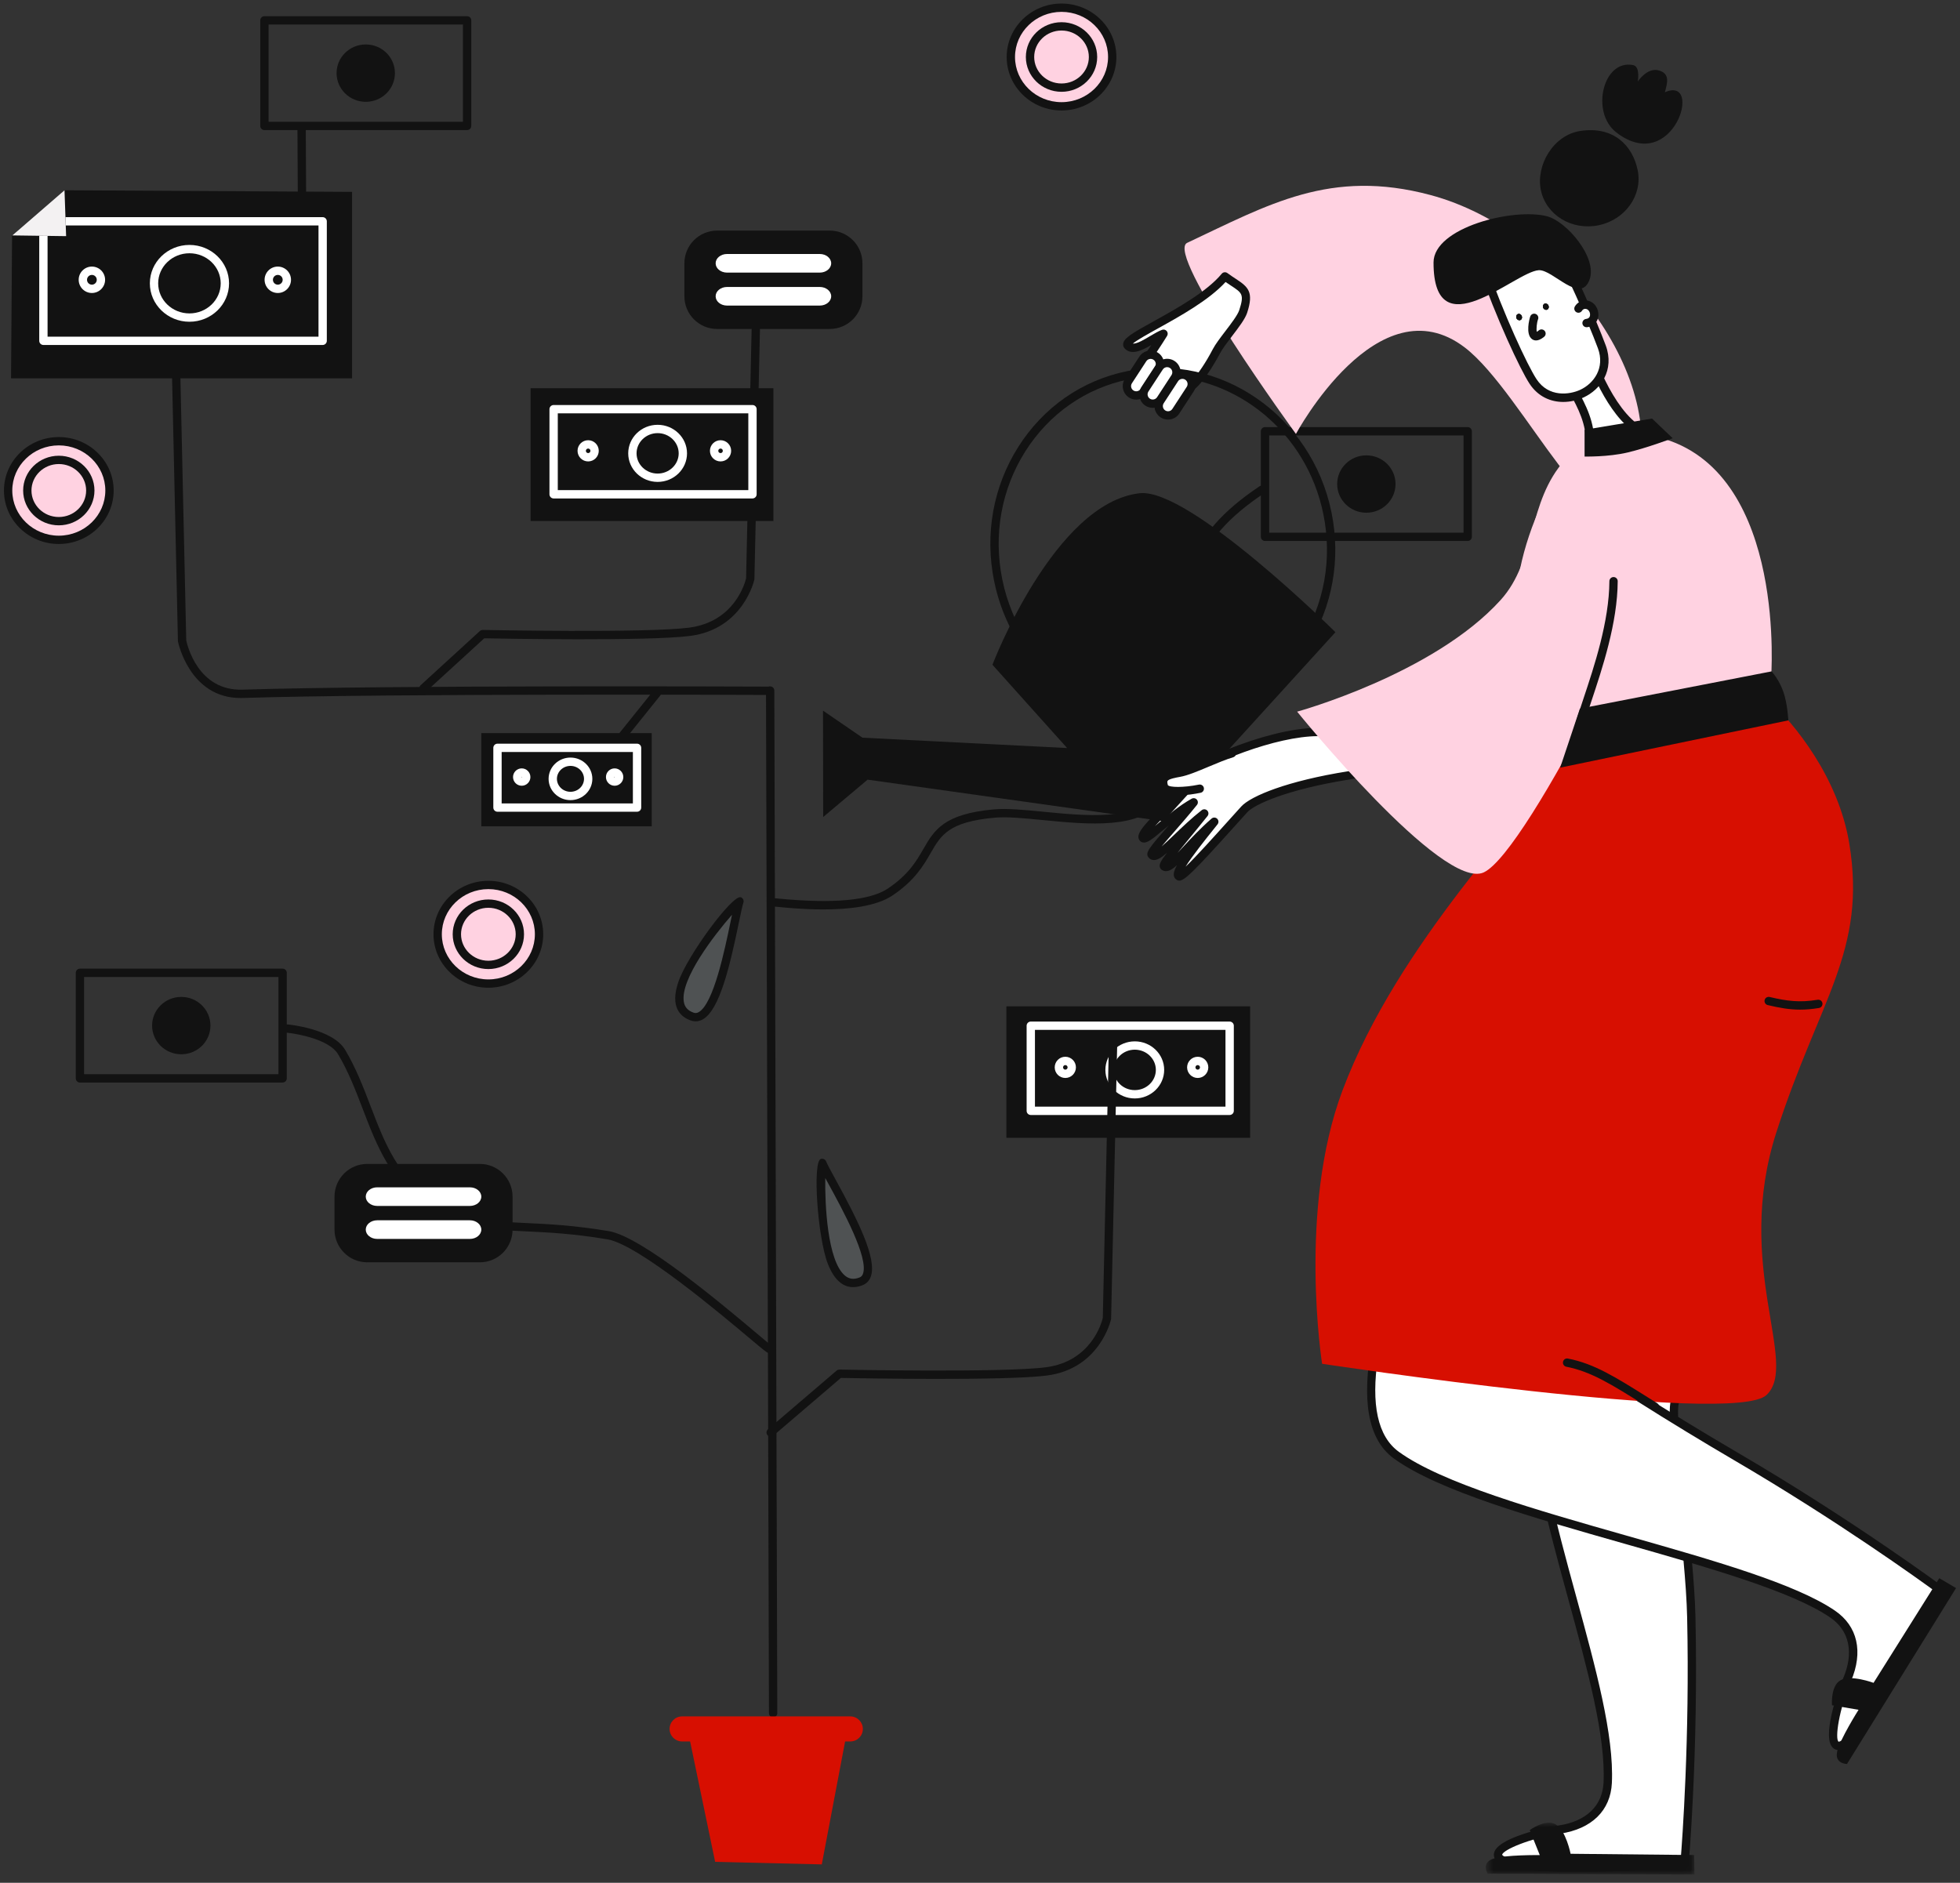 <svg width="229" height="220" viewBox="0 0 229 220" fill="none" xmlns="http://www.w3.org/2000/svg">
<rect x="0" y="0" width="229" height="220" fill="#333333" stroke="none"/>
<g id="E-commerce">
<g id="Element">
<g id="Group">
<path id="Shape" fill-rule="evenodd" clip-rule="evenodd" d="M117.582 132.949H146.062V117.589H117.582V132.949Z" fill="#121212"/>
<path id="Shape_2" fill-rule="evenodd" clip-rule="evenodd" d="M120.92 129.311H143.181V120.34H120.92V129.311ZM143.668 130.284H120.434C120.165 130.284 119.947 130.066 119.947 129.798V119.854C119.947 119.585 120.165 119.367 120.434 119.367H143.668C143.936 119.367 144.155 119.585 144.155 119.854V129.798C144.155 130.066 143.936 130.284 143.668 130.284Z" fill="white"/>
<path id="Shape_3" fill-rule="evenodd" clip-rule="evenodd" d="M132.585 122.652C131.228 122.652 130.123 123.712 130.123 125.014C130.123 126.317 131.228 127.377 132.585 127.377C133.942 127.377 135.046 126.317 135.046 125.014C135.046 123.712 133.942 122.652 132.585 122.652ZM132.585 128.35C130.691 128.35 129.15 126.853 129.15 125.014C129.15 123.175 130.691 121.679 132.585 121.679C134.479 121.679 136.019 123.175 136.019 125.014C136.019 126.853 134.479 128.35 132.585 128.35Z" fill="white"/>
<path id="Shape_4" fill-rule="evenodd" clip-rule="evenodd" d="M124.469 124.453C124.322 124.453 124.203 124.572 124.203 124.718C124.203 124.865 124.322 124.985 124.469 124.985C124.615 124.985 124.734 124.865 124.734 124.718C124.734 124.572 124.615 124.453 124.469 124.453ZM124.468 125.958C123.785 125.958 123.229 125.402 123.229 124.718C123.229 124.036 123.785 123.479 124.468 123.479C125.151 123.479 125.707 124.036 125.707 124.718C125.707 125.402 125.151 125.958 124.468 125.958Z" fill="white"/>
<path id="Shape_5" fill-rule="evenodd" clip-rule="evenodd" d="M139.936 124.453C139.79 124.453 139.67 124.572 139.67 124.718C139.67 124.865 139.79 124.985 139.936 124.985C140.083 124.985 140.202 124.865 140.202 124.718C140.202 124.572 140.083 124.453 139.936 124.453ZM139.936 125.958C139.253 125.958 138.697 125.402 138.697 124.718C138.697 124.036 139.253 123.479 139.936 123.479C140.62 123.479 141.175 124.036 141.175 124.718C141.175 125.402 140.62 125.958 139.936 125.958Z" fill="white"/>
<path id="Shape_6" fill-rule="evenodd" clip-rule="evenodd" d="M89.937 158.143C89.685 158.143 89.236 157.765 87.769 156.531C84.157 153.491 74.561 145.415 70.974 144.814C66.96 144.139 64.004 144.001 61.397 143.879C57.187 143.681 54.145 143.538 50.158 141.047C45.709 138.265 44.02 133.856 42.386 129.591C41.556 127.424 40.698 125.185 39.486 123.163C38.483 121.493 34.845 120.797 33.528 120.671C33.261 120.645 33.065 120.407 33.09 120.14C33.116 119.872 33.362 119.678 33.621 119.702C33.834 119.722 38.86 120.228 40.32 122.663C41.576 124.757 42.45 127.037 43.295 129.243C44.944 133.548 46.502 137.613 50.674 140.222C54.446 142.578 57.229 142.709 61.442 142.907C63.946 143.024 67.064 143.17 71.135 143.854C74.984 144.499 84.383 152.409 88.396 155.786C89.19 156.455 89.882 157.037 90.072 157.172C90.128 157.195 90.181 157.231 90.227 157.277C90.417 157.467 90.416 157.776 90.227 157.965C90.121 158.07 90.048 158.143 89.937 158.143Z" fill="#121212"/>
<path id="Shape_7" fill-rule="evenodd" clip-rule="evenodd" d="M96.179 106.264C93.91 106.265 91.842 106.063 90.75 105.955C90.51 105.933 90.329 105.914 90.219 105.906C90.127 105.927 90.026 105.921 89.932 105.883C89.707 105.793 89.566 105.541 89.623 105.305C89.726 104.877 89.985 104.902 90.844 104.987C97.294 105.617 101.626 105.229 103.719 103.833C106.146 102.215 107.069 100.614 107.884 99.202C109.15 97.006 110.245 95.109 116.12 94.574C117.653 94.433 119.733 94.638 121.935 94.853C126.776 95.327 132.799 95.916 135.066 92.894C136.618 90.825 136.592 87.311 136.569 84.21C136.559 82.897 136.55 81.656 136.657 80.585C136.767 79.488 136.861 78.442 136.951 77.442C137.777 68.276 138.276 62.745 147.173 56.812C147.397 56.663 147.698 56.724 147.848 56.948C147.997 57.171 147.937 57.473 147.713 57.622C139.203 63.296 138.747 68.352 137.92 77.529C137.83 78.533 137.736 79.582 137.626 80.683C137.523 81.701 137.532 82.917 137.542 84.204C137.566 87.458 137.593 91.146 135.844 93.477C133.25 96.937 127.187 96.344 121.84 95.822C119.686 95.611 117.652 95.412 116.208 95.544C110.835 96.033 109.951 97.566 108.727 99.689C107.901 101.118 106.875 102.899 104.259 104.643C102.325 105.933 99.087 106.264 96.179 106.264Z" fill="#121212"/>
<path id="Shape_8" fill-rule="evenodd" clip-rule="evenodd" d="M90.043 167.868C89.905 167.868 89.768 167.811 89.673 167.699C89.498 167.494 89.522 167.186 89.726 167.011L97.753 160.147C97.844 160.07 97.954 160.036 98.079 160.03C98.271 160.036 117.197 160.415 122.199 159.762C127.506 159.07 128.725 154.516 128.847 153.997L129.553 122.22C129.559 121.952 129.772 121.731 130.051 121.745C130.319 121.751 130.532 121.973 130.526 122.241L129.819 154.067C129.818 154.097 129.815 154.127 129.809 154.157C129.797 154.214 128.531 159.917 122.325 160.726C117.461 161.362 100.342 161.048 98.244 161.007L90.359 167.752C90.267 167.83 90.155 167.868 90.043 167.868Z" fill="#121212"/>
<path id="Shape_9" fill-rule="evenodd" clip-rule="evenodd" d="M49.484 80.902C49.352 80.902 49.221 80.849 49.125 80.744C48.943 80.546 48.957 80.238 49.155 80.056L56.065 73.734C56.157 73.649 56.283 73.61 56.403 73.606C56.594 73.61 75.519 73.99 80.522 73.338C85.829 72.645 87.049 68.091 87.171 67.573L87.876 35.796C87.882 35.526 88.111 35.321 88.374 35.32C88.642 35.326 88.855 35.548 88.85 35.818L88.143 67.643C88.142 67.673 88.138 67.702 88.133 67.732C88.121 67.789 86.855 73.493 80.648 74.303C75.792 74.937 58.715 74.625 56.578 74.584L49.812 80.775C49.719 80.86 49.602 80.902 49.484 80.902Z" fill="#121212"/>
<path id="Shape_10" fill-rule="evenodd" clip-rule="evenodd" d="M61.99 60.877H90.363V45.363H61.99V60.877Z" fill="#121212"/>
<path id="Shape_11" fill-rule="evenodd" clip-rule="evenodd" d="M65.17 57.269H87.431V48.299H65.17V57.269ZM87.918 58.243H64.684C64.415 58.243 64.197 58.025 64.197 57.756V47.812C64.197 47.544 64.415 47.325 64.684 47.325H87.918C88.186 47.325 88.404 47.544 88.404 47.812V57.756C88.404 58.025 88.186 58.243 87.918 58.243Z" fill="white"/>
<path id="Shape_12" fill-rule="evenodd" clip-rule="evenodd" d="M76.835 50.61C75.478 50.61 74.373 51.671 74.373 52.973C74.373 54.276 75.478 55.335 76.835 55.335C78.192 55.335 79.296 54.276 79.296 52.973C79.296 51.671 78.192 50.61 76.835 50.61ZM76.834 56.309C74.94 56.309 73.399 54.812 73.399 52.973C73.399 51.134 74.94 49.637 76.834 49.637C78.728 49.637 80.269 51.134 80.269 52.973C80.269 54.812 78.728 56.309 76.834 56.309Z" fill="white"/>
<path id="Shape_13" fill-rule="evenodd" clip-rule="evenodd" d="M68.718 52.411C68.571 52.411 68.452 52.531 68.452 52.678C68.452 52.824 68.571 52.943 68.718 52.943C68.864 52.943 68.984 52.824 68.984 52.678C68.984 52.531 68.864 52.411 68.718 52.411ZM68.718 53.916C68.034 53.916 67.478 53.361 67.478 52.677C67.478 51.994 68.034 51.438 68.718 51.438C69.401 51.438 69.957 51.994 69.957 52.677C69.957 53.361 69.401 53.916 68.718 53.916Z" fill="white"/>
<path id="Shape_14" fill-rule="evenodd" clip-rule="evenodd" d="M84.187 52.411C84.04 52.411 83.92 52.531 83.92 52.678C83.92 52.824 84.04 52.943 84.187 52.943C84.333 52.943 84.452 52.824 84.452 52.678C84.452 52.531 84.333 52.411 84.187 52.411ZM84.187 53.916C83.503 53.916 82.947 53.361 82.947 52.678C82.947 51.994 83.503 51.438 84.187 51.438C84.87 51.438 85.425 51.994 85.425 52.678C85.425 53.361 84.87 53.916 84.187 53.916Z" fill="white"/>
<path id="Shape_15" fill-rule="evenodd" clip-rule="evenodd" d="M56.234 96.553H76.148V85.665H56.234V96.553Z" fill="#121212"/>
<path id="Shape_16" fill-rule="evenodd" clip-rule="evenodd" d="M58.611 93.876H73.944V87.87H58.611V93.876ZM74.431 94.849H58.124C57.856 94.849 57.638 94.632 57.638 94.362V87.384C57.638 87.115 57.856 86.897 58.124 86.897H74.431C74.7 86.897 74.918 87.115 74.918 87.384V94.362C74.918 94.632 74.7 94.849 74.431 94.849Z" fill="white"/>
<path id="Shape_17" fill-rule="evenodd" clip-rule="evenodd" d="M66.652 89.493C65.779 89.493 65.069 90.172 65.069 91.006C65.069 91.841 65.779 92.519 66.652 92.519C67.525 92.519 68.234 91.841 68.234 91.006C68.234 90.172 67.525 89.493 66.652 89.493ZM66.652 93.492C65.243 93.492 64.096 92.377 64.096 91.006C64.096 89.635 65.243 88.52 66.652 88.52C68.061 88.52 69.208 89.635 69.208 91.006C69.208 92.377 68.061 93.492 66.652 93.492Z" fill="white"/>
<path id="Shape_18" fill-rule="evenodd" clip-rule="evenodd" d="M60.956 90.757L60.914 90.798C60.914 90.821 60.933 90.84 60.956 90.84V90.757ZM60.956 91.812C60.397 91.812 59.941 91.357 59.941 90.797C59.941 90.238 60.397 89.783 60.956 89.783C61.515 89.783 61.97 90.238 61.97 90.797C61.97 91.357 61.515 91.812 60.956 91.812Z" fill="white"/>
<path id="Shape_19" fill-rule="evenodd" clip-rule="evenodd" d="M71.811 90.757L71.77 90.798C71.77 90.821 71.788 90.84 71.811 90.84V90.757ZM71.812 91.813C71.252 91.813 70.797 91.358 70.797 90.798C70.797 90.239 71.252 89.783 71.812 89.783C72.371 89.783 72.826 90.239 72.826 90.798C72.826 91.358 72.371 91.813 71.812 91.813Z" fill="white"/>
<path id="Shape_20" fill-rule="evenodd" clip-rule="evenodd" d="M7.543 22.231L41.133 22.421V44.206H1.29L1.411 27.528L7.543 22.231Z" fill="#121212"/>
<path id="Shape_21" fill-rule="evenodd" clip-rule="evenodd" d="M5.558 39.337H37.212V26.347H5.558V39.337ZM37.698 40.31H5.071C4.803 40.31 4.585 40.092 4.585 39.823V25.861C4.585 25.592 4.803 25.374 5.071 25.374H37.698C37.967 25.374 38.185 25.592 38.185 25.861V39.823C38.185 40.092 37.967 40.31 37.698 40.31Z" fill="white"/>
<path id="Shape_22" fill-rule="evenodd" clip-rule="evenodd" d="M22.134 29.593C20.12 29.593 18.481 31.169 18.481 33.107C18.481 35.045 20.12 36.621 22.134 36.621C24.149 36.621 25.787 35.045 25.787 33.107C25.787 31.169 24.149 29.593 22.134 29.593ZM22.134 37.595C19.583 37.595 17.508 35.582 17.508 33.108C17.508 30.633 19.583 28.62 22.134 28.62C24.685 28.62 26.761 30.633 26.761 33.108C26.761 35.582 24.685 37.595 22.134 37.595Z" fill="white"/>
<path id="Shape_23" fill-rule="evenodd" clip-rule="evenodd" d="M10.736 32.123C10.422 32.123 10.167 32.378 10.167 32.693C10.167 33.007 10.422 33.263 10.736 33.263C11.051 33.263 11.306 33.007 11.306 32.693C11.306 32.378 11.051 32.123 10.736 32.123ZM10.736 34.236C9.885 34.236 9.193 33.543 9.193 32.693C9.193 31.841 9.885 31.149 10.736 31.149C11.587 31.149 12.279 31.841 12.279 32.693C12.279 33.543 11.587 34.236 10.736 34.236Z" fill="white"/>
<path id="Shape_24" fill-rule="evenodd" clip-rule="evenodd" d="M32.457 32.123C32.142 32.123 31.887 32.378 31.887 32.693C31.887 33.007 32.142 33.263 32.457 33.263C32.772 33.263 33.027 33.007 33.027 32.693C33.027 32.378 32.772 32.123 32.457 32.123ZM32.457 34.236C31.606 34.236 30.914 33.543 30.914 32.693C30.914 31.841 31.606 31.149 32.457 31.149C33.308 31.149 34 31.841 34 32.693C34 33.543 33.308 34.236 32.457 34.236Z" fill="white"/>
<path id="Shape_25" fill-rule="evenodd" clip-rule="evenodd" d="M1.441 27.507L7.725 27.593L7.537 22.231" fill="#121212"/>
<path id="Shape_26" fill-rule="evenodd" clip-rule="evenodd" d="M1.441 27.507L7.725 27.593L7.537 22.231" fill="#F3F1F2"/>
<path id="Shape_27" fill-rule="evenodd" clip-rule="evenodd" d="M9.825 125.517H32.533V114.157H9.825V125.517ZM33.019 126.491H9.338C9.07 126.491 8.852 126.273 8.852 126.004V113.67C8.852 113.401 9.07 113.184 9.338 113.184H33.019C33.288 113.184 33.506 113.401 33.506 113.67V126.004C33.506 126.273 33.288 126.491 33.019 126.491Z" fill="#121212"/>
<path id="Shape_28" fill-rule="evenodd" clip-rule="evenodd" d="M17.77 119.838C17.77 117.986 19.297 116.486 21.179 116.486C23.062 116.486 24.588 117.986 24.588 119.838C24.588 121.688 23.062 123.189 21.179 123.189C19.297 123.189 17.77 121.688 17.77 119.838Z" fill="#121212"/>
<path id="Shape_29" fill-rule="evenodd" clip-rule="evenodd" d="M148.287 62.239H170.995V50.879H148.287V62.239ZM171.482 63.212H147.8C147.532 63.212 147.313 62.994 147.313 62.725V50.392C147.313 50.124 147.532 49.906 147.8 49.906H171.482C171.75 49.906 171.968 50.124 171.968 50.392V62.725C171.968 62.994 171.75 63.212 171.482 63.212Z" fill="#121212"/>
<path id="Shape_30" fill-rule="evenodd" clip-rule="evenodd" d="M156.231 56.559C156.231 54.707 157.758 53.206 159.64 53.206C161.523 53.206 163.049 54.707 163.049 56.559C163.049 58.41 161.523 59.91 159.64 59.91C157.758 59.91 156.231 58.41 156.231 56.559Z" fill="#121212"/>
<path id="Shape_31" fill-rule="evenodd" clip-rule="evenodd" d="M31.38 14.226H54.089V2.866H31.38V14.226ZM54.575 15.2H30.894C30.625 15.2 30.407 14.981 30.407 14.713V2.379C30.407 2.11 30.625 1.892 30.894 1.892H54.575C54.844 1.892 55.062 2.11 55.062 2.379V14.713C55.062 14.981 54.844 15.2 54.575 15.2Z" fill="#121212"/>
<path id="Shape_32" fill-rule="evenodd" clip-rule="evenodd" d="M39.325 8.546C39.325 6.695 40.851 5.194 42.735 5.194C44.617 5.194 46.143 6.695 46.143 8.546C46.143 10.397 44.617 11.898 42.735 11.898C40.851 11.898 39.325 10.397 39.325 8.546Z" fill="#121212"/>
<path id="Shape_33" fill-rule="evenodd" clip-rule="evenodd" d="M42.905 136.001H56.064C58.175 136.001 59.886 137.713 59.886 139.824V143.674C59.886 145.785 58.175 147.497 56.064 147.497H42.905C40.794 147.497 39.083 145.785 39.083 143.674V139.824C39.083 137.713 40.794 136.001 42.905 136.001Z" fill="#121212"/>
<path id="Shape_34" fill-rule="evenodd" clip-rule="evenodd" d="M44.067 138.735H54.901C55.637 138.735 56.234 139.221 56.234 139.822C56.234 140.423 55.637 140.91 54.901 140.91H44.067C43.331 140.91 42.734 140.423 42.734 139.822C42.734 139.221 43.331 138.735 44.067 138.735Z" fill="white"/>
<path id="Shape_35" fill-rule="evenodd" clip-rule="evenodd" d="M44.067 142.587H54.901C55.637 142.587 56.234 143.075 56.234 143.676C56.234 144.277 55.637 144.764 54.901 144.764H44.067C43.331 144.764 42.734 144.277 42.734 143.676C42.734 143.075 43.331 142.587 44.067 142.587Z" fill="white"/>
<path id="Shape_36" fill-rule="evenodd" clip-rule="evenodd" d="M83.784 26.944H96.943C99.054 26.944 100.765 28.656 100.765 30.767V34.618C100.765 36.729 99.054 38.44 96.943 38.44H83.784C81.673 38.44 79.962 36.729 79.962 34.618V30.767C79.962 28.656 81.673 26.944 83.784 26.944Z" fill="#121212"/>
<path id="Shape_37" fill-rule="evenodd" clip-rule="evenodd" d="M84.946 29.678H95.78C96.516 29.678 97.113 30.165 97.113 30.765C97.113 31.366 96.516 31.854 95.78 31.854H84.946C84.21 31.854 83.613 31.366 83.613 30.765C83.613 30.165 84.21 29.678 84.946 29.678Z" fill="white"/>
<path id="Shape_38" fill-rule="evenodd" clip-rule="evenodd" d="M84.946 33.531H95.78C96.516 33.531 97.113 34.018 97.113 34.619C97.113 35.22 96.516 35.706 95.78 35.706H84.946C84.21 35.706 83.613 35.22 83.613 34.619C83.613 34.018 84.21 33.531 84.946 33.531Z" fill="white"/>
<path id="Shape_39" fill-rule="evenodd" clip-rule="evenodd" d="M90.329 200.667C90.062 200.667 89.844 200.45 89.843 200.182L89.496 80.691C89.495 80.422 89.713 80.203 89.981 80.202H89.983C90.25 80.202 90.468 80.42 90.469 80.688L90.816 200.179C90.817 200.447 90.599 200.666 90.331 200.667H90.329Z" fill="#121212"/>
<path id="Shape_40" fill-rule="evenodd" clip-rule="evenodd" d="M28.097 81.56C22.146 81.56 20.811 75.041 20.797 74.975C20.792 74.947 20.789 74.92 20.788 74.892L20.081 43.067C20.075 42.798 20.288 42.576 20.557 42.57C20.803 42.57 21.048 42.776 21.054 43.045L21.76 74.827C21.878 75.384 23.138 80.745 28.33 80.584C45.341 80.041 89.422 80.229 89.865 80.229C90.133 80.23 90.351 80.449 90.349 80.718C90.349 80.986 90.13 81.203 89.863 81.203H89.861C89.418 81.2 45.355 81.013 28.361 81.556C28.272 81.559 28.184 81.56 28.097 81.56Z" fill="#121212"/>
<path id="Shape_41" fill-rule="evenodd" clip-rule="evenodd" d="M35.28 23.637C35.013 23.637 34.795 23.421 34.794 23.152L34.753 14.817C34.752 14.548 34.968 14.329 35.236 14.328H35.239C35.507 14.328 35.724 14.544 35.726 14.812L35.767 23.148C35.768 23.416 35.552 23.635 35.283 23.637H35.28Z" fill="#121212"/>
<path id="Shape_42" fill-rule="evenodd" clip-rule="evenodd" d="M72.523 86.731C72.416 86.731 72.309 86.696 72.219 86.624C72.01 86.456 71.976 86.149 72.144 85.939L76.379 80.665C76.547 80.456 76.853 80.422 77.063 80.591C77.272 80.759 77.306 81.065 77.138 81.275L72.903 86.549C72.807 86.669 72.666 86.731 72.523 86.731Z" fill="#121212"/>
</g>
<g id="Group_2">
<path id="Shape_43" fill-rule="evenodd" clip-rule="evenodd" d="M79.696 200.556H99.347C100.157 200.556 100.813 201.212 100.813 202.02C100.813 202.829 100.157 203.485 99.347 203.485H79.696C78.887 203.485 78.231 202.829 78.231 202.02C78.231 201.212 78.887 200.556 79.696 200.556Z" fill="#D70F01"/>
<path id="Shape_44" fill-rule="evenodd" clip-rule="evenodd" d="M80.335 202.059L83.554 217.551L96.015 217.85L99.055 201.821L80.335 202.059Z" fill="#D70F01"/>
</g>
<g id="Group_3">
<path id="Shape_45" fill-rule="evenodd" clip-rule="evenodd" d="M51.136 109.166C51.136 105.985 53.787 103.404 57.058 103.404C60.329 103.404 62.98 105.985 62.98 109.166C62.98 112.347 60.329 114.928 57.058 114.928C53.787 114.928 51.136 112.347 51.136 109.166Z" fill="#FFD2E1"/>
<path id="Shape_46" fill-rule="evenodd" clip-rule="evenodd" d="M57.059 103.891C54.062 103.891 51.623 106.257 51.623 109.166C51.623 112.075 54.062 114.441 57.059 114.441C60.056 114.441 62.494 112.075 62.494 109.166C62.494 106.257 60.056 103.891 57.059 103.891ZM57.058 115.413C53.524 115.413 50.649 112.611 50.649 109.166C50.649 105.721 53.524 102.919 57.058 102.919C60.592 102.919 63.467 105.721 63.467 109.166C63.467 112.611 60.592 115.413 57.058 115.413Z" fill="#121212"/>
<path id="Shape_47" fill-rule="evenodd" clip-rule="evenodd" d="M53.378 109.166C53.378 107.19 55.026 105.587 57.058 105.587C59.09 105.587 60.738 107.19 60.738 109.166C60.738 111.143 59.09 112.745 57.058 112.745C55.026 112.745 53.378 111.143 53.378 109.166Z" fill="#FFD2E1"/>
<path id="Shape_48" fill-rule="evenodd" clip-rule="evenodd" d="M57.059 106.072C55.297 106.072 53.865 107.459 53.865 109.165C53.865 110.871 55.297 112.26 57.059 112.26C58.819 112.26 60.252 110.871 60.252 109.165C60.252 107.459 58.819 106.072 57.059 106.072ZM57.059 113.232C54.761 113.232 52.892 111.407 52.892 109.165C52.892 106.924 54.761 105.1 57.059 105.1C59.356 105.1 61.225 106.924 61.225 109.165C61.225 111.407 59.356 113.232 57.059 113.232Z" fill="#121212"/>
<path id="Shape_49" fill-rule="evenodd" clip-rule="evenodd" d="M0.948 57.317C0.948 54.135 3.6 51.556 6.87 51.556C10.142 51.556 12.793 54.135 12.793 57.317C12.793 60.498 10.142 63.077 6.87 63.077C3.6 63.077 0.948 60.498 0.948 57.317Z" fill="#FFD2E1"/>
<path id="Shape_50" fill-rule="evenodd" clip-rule="evenodd" d="M6.871 52.042C3.873 52.042 1.435 54.408 1.435 57.317C1.435 60.226 3.873 62.592 6.871 62.592C9.868 62.592 12.306 60.226 12.306 57.317C12.306 54.408 9.868 52.042 6.871 52.042ZM6.871 63.563C3.337 63.563 0.462 60.762 0.462 57.317C0.462 53.873 3.337 51.07 6.871 51.07C10.405 51.07 13.28 53.873 13.28 57.317C13.28 60.762 10.405 63.563 6.871 63.563Z" fill="#121212"/>
<path id="Shape_51" fill-rule="evenodd" clip-rule="evenodd" d="M3.19 57.317C3.19 55.339 4.838 53.736 6.87 53.736C8.903 53.736 10.55 55.339 10.55 57.317C10.55 59.294 8.903 60.897 6.87 60.897C4.838 60.897 3.19 59.294 3.19 57.317Z" fill="#FFD2E1"/>
<path id="Shape_52" fill-rule="evenodd" clip-rule="evenodd" d="M6.87 54.222C5.11 54.222 3.677 55.611 3.677 57.317C3.677 59.023 5.11 60.411 6.87 60.411C8.631 60.411 10.064 59.023 10.064 57.317C10.064 55.611 8.631 54.222 6.87 54.222ZM6.87 61.383C4.573 61.383 2.704 59.559 2.704 57.317C2.704 55.075 4.573 53.251 6.87 53.251C9.168 53.251 11.037 55.075 11.037 57.317C11.037 59.559 9.168 61.383 6.87 61.383Z" fill="#121212"/>
<path id="Shape_53" fill-rule="evenodd" clip-rule="evenodd" d="M118.104 6.661C118.104 3.48 120.754 0.9 124.026 0.9C127.296 0.9 129.947 3.48 129.947 6.661C129.947 9.843 127.296 12.422 124.026 12.422C120.754 12.422 118.104 9.843 118.104 6.661Z" fill="#FFD2E1"/>
<path id="Shape_54" fill-rule="evenodd" clip-rule="evenodd" d="M124.026 1.386C121.029 1.386 118.591 3.752 118.591 6.661C118.591 9.57 121.029 11.937 124.026 11.937C127.024 11.937 129.462 9.57 129.462 6.661C129.462 3.752 127.024 1.386 124.026 1.386ZM124.026 12.908C120.492 12.908 117.617 10.105 117.617 6.661C117.617 3.216 120.492 0.414 124.026 0.414C127.56 0.414 130.435 3.216 130.435 6.661C130.435 10.105 127.56 12.908 124.026 12.908Z" fill="#121212"/>
<path id="Shape_55" fill-rule="evenodd" clip-rule="evenodd" d="M120.345 6.661C120.345 4.683 121.992 3.081 124.025 3.081C126.058 3.081 127.705 4.683 127.705 6.661C127.705 8.638 126.058 10.241 124.025 10.241C121.992 10.241 120.345 8.638 120.345 6.661Z" fill="#FFD2E1"/>
<path id="Shape_56" fill-rule="evenodd" clip-rule="evenodd" d="M124.025 3.567C122.264 3.567 120.832 4.955 120.832 6.661C120.832 8.367 122.264 9.755 124.025 9.755C125.786 9.755 127.218 8.367 127.218 6.661C127.218 4.955 125.786 3.567 124.025 3.567ZM124.025 10.727C121.727 10.727 119.858 8.903 119.858 6.661C119.858 4.419 121.727 2.595 124.025 2.595C126.323 2.595 128.192 4.419 128.192 6.661C128.192 8.903 126.323 10.727 124.025 10.727Z" fill="#121212"/>
</g>
<g id="Group_4">
<path id="Shape_57" fill-rule="evenodd" clip-rule="evenodd" d="M86.398 105.315C86.565 104.818 75.419 116.895 80.89 118.789C84.053 119.884 85.752 107.239 86.398 105.315Z" fill="#4F5253"/>
<path id="Shape_58" fill-rule="evenodd" clip-rule="evenodd" d="M85.525 106.886C83.473 109.224 79.477 114.393 79.892 117.035C79.992 117.68 80.36 118.092 81.049 118.33C81.252 118.399 81.433 118.381 81.636 118.265C83.374 117.277 84.668 111.026 85.362 107.668C85.42 107.389 85.474 107.128 85.525 106.886ZM81.273 119.341C81.092 119.341 80.911 119.311 80.731 119.248C79.5 118.822 78.245 117.69 79.264 114.719C80.328 111.616 85.583 104.506 86.553 104.84C86.806 104.927 86.943 105.216 86.858 105.47C86.73 105.852 86.546 106.741 86.313 107.865C85.262 112.945 84.072 117.998 82.116 119.109C81.844 119.263 81.56 119.341 81.273 119.341Z" fill="#121212"/>
<path id="Shape_59" fill-rule="evenodd" clip-rule="evenodd" d="M96.072 135.888C95.877 135.401 95.201 151.822 100.597 149.723C103.716 148.51 96.825 137.772 96.072 135.888Z" fill="#4F5253"/>
<path id="Shape_60" fill-rule="evenodd" clip-rule="evenodd" d="M96.423 137.65C96.372 140.76 96.672 147.286 98.7 149.034C99.195 149.459 99.74 149.536 100.421 149.271C100.621 149.194 100.746 149.061 100.826 148.841C101.512 146.963 98.451 141.361 96.806 138.352C96.669 138.101 96.542 137.868 96.423 137.65ZM99.671 150.398C98.661 150.398 97.55 149.786 96.723 147.675C95.525 144.622 94.92 135.807 95.882 135.426C96.131 135.329 96.423 135.46 96.523 135.708C96.672 136.082 97.107 136.878 97.658 137.886C100.146 142.438 102.509 147.06 101.739 149.174C101.564 149.651 101.23 149.998 100.773 150.176C100.435 150.308 100.06 150.398 99.671 150.398Z" fill="#121212"/>
</g>
</g>
<g id="&#208;&#161;haracter">
<path id="Shape_61" fill-rule="evenodd" clip-rule="evenodd" d="M190.612 57.789C187.009 66.124 178.043 45.902 171.161 40.618C161.015 32.827 151.413 50.705 151.413 50.705C151.413 50.705 136.051 29.621 138.707 28.374C148.198 23.919 155.415 19.659 167.128 22.788C182.518 26.901 195.965 45.407 190.612 57.789Z" fill="#FFD2E1"/>
<path id="Shape_62" fill-rule="evenodd" clip-rule="evenodd" d="M143.114 32.298C139.857 36.247 130.897 39.487 131.765 40.392C132.632 41.298 134.764 39.414 135.944 38.994C133.7 42.62 131.635 44.954 132.123 45.504C132.612 46.054 133.236 45.229 135.615 42.959C134.013 46.542 133.701 46.534 134.043 46.822C134.818 47.474 135.339 46.939 137.704 43.829C135.959 47.731 134.925 47.336 135.644 47.977C136.364 48.617 136.496 47.837 138.975 44.186C137.918 46.575 139.989 45.125 142.136 41.016C142.779 39.785 144.875 37.54 145.249 36.399C146.129 33.712 145.132 33.785 143.114 32.298Z" fill="white"/>
<path id="Shape_63" fill-rule="evenodd" clip-rule="evenodd" d="M135.974 47.619C135.998 47.639 136.017 47.654 136.031 47.666C136.231 47.494 136.644 46.854 137.116 46.123C137.487 45.547 137.959 44.817 138.573 43.912C138.715 43.702 138.993 43.639 139.211 43.76C139.385 43.857 139.478 44.045 139.46 44.234C140.006 43.613 140.809 42.506 141.706 40.79C142.005 40.218 142.563 39.486 143.153 38.712C143.832 37.822 144.602 36.814 144.787 36.247C145.391 34.404 145.125 34.229 143.845 33.388C143.643 33.257 143.426 33.114 143.192 32.951C141.258 35.072 137.848 36.961 135.323 38.36C134.147 39.011 132.837 39.737 132.353 40.149C132.87 40.188 133.763 39.632 134.409 39.25C134.907 38.957 135.377 38.68 135.781 38.536C135.978 38.466 136.193 38.528 136.323 38.689C136.453 38.85 136.467 39.074 136.358 39.25C135.571 40.523 134.792 41.656 134.167 42.566C133.482 43.564 132.714 44.681 132.564 45.146C132.819 44.995 133.455 44.375 134.18 43.67C134.498 43.36 134.862 43.005 135.28 42.607C135.449 42.446 135.706 42.427 135.897 42.561C136.086 42.695 136.154 42.946 136.06 43.158C135.424 44.578 134.983 45.454 134.719 45.977C134.61 46.195 134.509 46.392 134.452 46.521C134.55 46.586 134.588 46.582 134.602 46.579C135.039 46.531 136.249 44.939 137.317 43.534C137.467 43.337 137.739 43.284 137.953 43.411C138.165 43.537 138.249 43.803 138.149 44.028C137.211 46.123 136.474 47.015 136.078 47.494C136.043 47.535 136.007 47.579 135.974 47.619ZM136.037 48.666C135.726 48.666 135.483 48.484 135.321 48.34C134.96 48.018 134.888 47.742 134.948 47.496C134.867 47.521 134.789 47.538 134.71 47.547C134.265 47.597 133.939 47.37 133.73 47.194C133.228 46.772 133.423 46.385 133.85 45.539C133.907 45.427 133.973 45.298 134.045 45.151C133.284 45.866 132.873 46.168 132.412 46.155C132.164 46.145 131.945 46.035 131.76 45.827C131.189 45.184 131.871 44.19 133.365 42.014C133.727 41.49 134.114 40.925 134.52 40.314C133.393 40.965 132.194 41.541 131.415 40.728C131.263 40.57 131.196 40.363 131.229 40.147C131.328 39.484 132.349 38.895 134.852 37.508C137.444 36.072 140.994 34.105 142.74 31.988C142.905 31.789 143.197 31.754 143.404 31.906C143.763 32.171 144.09 32.386 144.378 32.574C145.843 33.537 146.511 34.108 145.712 36.55C145.475 37.273 144.723 38.259 143.927 39.303C143.387 40.011 142.829 40.742 142.568 41.242C142.458 41.452 139.855 46.384 138.563 45.765C138.549 45.758 138.535 45.751 138.522 45.743C138.301 46.081 138.106 46.383 137.933 46.65C136.999 48.097 136.685 48.585 136.145 48.658C136.108 48.663 136.072 48.666 136.037 48.666Z" fill="#121212"/>
<path id="Shape_64" fill-rule="evenodd" clip-rule="evenodd" d="M185.896 104.588C185.896 104.588 203.734 112.413 208.846 113.186C208.846 113.186 197.328 156.839 195.663 163.879C195.098 166.264 197.427 180.817 197.607 188.976C197.958 204.908 196.808 217.825 196.808 217.825C196.808 217.825 179.796 218.854 176.148 217.625C172.501 216.396 178.554 214.321 182.213 213.776C185.872 213.231 187.71 211.07 187.84 208.314C188.376 196.875 178.419 174.91 179.341 162.709C180.512 147.216 185.896 104.588 185.896 104.588Z" fill="white"/>
<path id="Shape_65" fill-rule="evenodd" clip-rule="evenodd" d="M175.507 216.728C175.509 216.728 175.597 216.926 176.303 217.165C179.508 218.243 193.721 217.511 196.359 217.363C196.548 215.017 197.433 203.123 197.12 188.987C197.035 185.091 196.452 179.683 195.937 174.912C195.28 168.821 194.892 165.024 195.19 163.767C196.739 157.213 206.945 118.488 208.242 113.572C203.101 112.524 189.38 106.633 186.297 105.294C185.619 110.702 180.905 148.481 179.826 162.745C179.355 168.991 181.805 177.954 184.176 186.62C186.444 194.918 188.588 202.755 188.326 208.336C188.175 211.55 185.973 213.708 182.285 214.257C178.745 214.785 175.557 216.171 175.507 216.728ZM184.323 218.716C180.739 218.716 177.418 218.567 175.993 218.086C174.973 217.743 174.484 217.258 174.538 216.643C174.703 214.779 180.578 213.528 182.141 213.294C185.328 212.82 187.227 210.996 187.354 208.291C187.609 202.864 185.486 195.098 183.237 186.878C180.845 178.131 178.372 169.086 178.857 162.673C180.015 147.345 185.36 104.953 185.413 104.527C185.432 104.375 185.522 104.241 185.656 104.165C185.791 104.089 185.951 104.081 186.091 104.142C186.269 104.22 203.928 111.95 208.92 112.704C209.056 112.725 209.177 112.803 209.253 112.918C209.329 113.034 209.352 113.177 209.317 113.31C209.201 113.747 197.781 157.037 196.137 163.991C195.862 165.15 196.368 169.84 196.904 174.808C197.421 179.598 198.007 185.027 198.093 188.965C198.441 204.741 197.304 217.738 197.292 217.868C197.271 218.108 197.077 218.296 196.837 218.311C196.408 218.336 190.032 218.716 184.323 218.716Z" fill="#121212"/>
<path id="Shape_66" fill-rule="evenodd" clip-rule="evenodd" d="M182.218 109.855C182.218 109.855 199.158 100.068 202.494 96.114C202.494 96.114 179.019 153.06 184.142 158.167C185.876 159.896 195.716 166.023 202.756 170.143C216.505 178.185 226.902 185.929 226.902 185.929C226.902 185.929 218.87 200.97 215.913 203.437C212.957 205.903 214.36 199.655 215.812 196.252C217.263 192.847 216.387 190.147 214.107 188.594C204.649 182.148 173.053 177.205 163.147 170.032C150.569 160.921 182.218 109.855 182.218 109.855Z" fill="white"/>
<path id="Shape_67" fill-rule="evenodd" clip-rule="evenodd" d="M182.568 110.214C181.803 111.459 174.36 123.671 168.405 136.736C160.22 154.689 158.502 166.066 163.432 169.637C168.499 173.307 179.467 176.427 190.074 179.444C200.199 182.324 209.762 185.044 214.38 188.192C217.038 190.003 217.722 193.009 216.26 196.442C214.855 199.736 214.365 203.179 214.814 203.514H214.816C214.842 203.514 215.064 203.513 215.602 203.063C218.199 200.897 225.017 188.396 226.273 186.071C224.374 184.68 214.71 177.7 202.511 170.563C195.852 166.667 185.644 160.352 183.798 158.511C182.952 157.669 180.379 155.103 190.937 125.064C194.94 113.676 199.363 102.554 201.186 98.037C196.06 102.353 183.951 109.413 182.568 110.214ZM214.811 204.487C214.598 204.487 214.405 204.423 214.233 204.295C212.733 203.178 214.744 197.516 215.365 196.061C216.628 193.096 216.07 190.521 213.833 188.997C209.345 185.937 199.855 183.238 189.808 180.38C179.12 177.34 168.068 174.197 162.862 170.427C150.065 161.157 180.502 111.699 181.804 109.598C181.847 109.53 181.905 109.473 181.975 109.433C182.144 109.336 198.879 99.645 202.122 95.8C202.276 95.616 202.542 95.574 202.746 95.698C202.95 95.822 203.034 96.078 202.943 96.299C193.557 119.07 180.896 154.244 184.485 157.822C186.084 159.416 195.341 165.241 203.002 169.723C216.616 177.687 227.088 185.461 227.192 185.539C227.385 185.682 227.444 185.947 227.33 186.159C227.001 186.776 219.22 201.312 216.225 203.811C215.685 204.261 215.212 204.487 214.811 204.487Z" fill="#121212"/>
<path id="Shape_68" fill-rule="evenodd" clip-rule="evenodd" d="M182.619 41.467C181.902 44.289 185.951 47.188 185.776 51.943C185.699 54.087 182.079 58.906 181.651 61.114C180.788 65.552 182.048 66.97 182.269 68.381C182.27 68.388 184.354 64.999 184.838 64.824C186.042 64.387 188.203 69.38 189.184 68.615C190.406 67.66 193.82 66.608 195.089 65.741C196.62 64.696 194.69 57.63 196.084 56.414C196.662 55.91 200.751 58.135 200.431 57.425C199.122 54.518 193.673 52.564 190.281 49.304C186.888 46.044 185.009 39.293 185.009 39.293C185.009 39.293 183.337 38.645 182.619 41.467Z" fill="white"/>
<path id="Shape_69" fill-rule="evenodd" clip-rule="evenodd" d="M185.006 64.306C185.821 64.306 186.596 65.353 187.477 66.542C187.906 67.121 188.612 68.075 188.928 68.198C189.643 67.659 190.929 67.117 192.174 66.594C193.201 66.162 194.265 65.715 194.814 65.34C195.369 64.961 195.239 62.696 195.145 61.042C195.015 58.765 194.902 56.799 195.765 56.047C196.24 55.632 197.098 55.901 198.936 56.607C199.108 56.673 199.301 56.747 199.488 56.816C198.534 55.596 196.78 54.48 194.942 53.311C193.205 52.206 191.409 51.063 189.943 49.655C186.86 46.693 185.033 41.073 184.625 39.715C184.493 39.71 184.317 39.733 184.129 39.834C183.68 40.076 183.32 40.682 183.091 41.587C182.796 42.743 183.487 44.019 184.287 45.498C185.258 47.294 186.359 49.331 186.263 51.96C186.216 53.237 185.153 55.151 184.028 57.176C183.184 58.697 182.31 60.27 182.127 61.207C181.504 64.419 182.035 65.985 182.422 67.129C182.43 67.152 182.438 67.174 182.446 67.197C184.148 64.556 184.472 64.439 184.671 64.366C184.784 64.325 184.896 64.306 185.006 64.306ZM188.957 69.182C188.917 69.182 188.875 69.179 188.833 69.173C188.179 69.084 187.595 68.335 186.696 67.121C186.253 66.524 185.334 65.283 184.998 65.283H184.994C184.979 65.307 184.535 65.692 182.757 68.52C182.657 68.679 182.507 68.923 182.179 68.858C181.977 68.82 181.821 68.659 181.789 68.456C181.741 68.148 181.629 67.82 181.501 67.441C181.079 66.195 180.5 64.487 181.174 61.021C181.384 59.933 182.255 58.364 183.178 56.703C184.151 54.953 185.252 52.969 185.29 51.925C185.377 49.56 184.343 47.648 183.431 45.961C182.571 44.372 181.76 42.871 182.148 41.347C182.456 40.136 182.978 39.332 183.699 38.96C184.45 38.574 185.112 38.812 185.184 38.839C185.327 38.894 185.436 39.014 185.477 39.162C185.496 39.228 187.362 45.825 190.618 48.953C192.013 50.294 193.767 51.41 195.464 52.489C197.826 53.992 200.057 55.411 200.874 57.225C200.98 57.46 200.947 57.701 200.786 57.871C200.448 58.229 199.942 58.036 198.587 57.515C197.929 57.263 196.708 56.8 196.361 56.824C195.908 57.345 196.028 59.442 196.115 60.986C196.253 63.384 196.371 65.455 195.363 66.143C194.732 66.574 193.672 67.02 192.55 67.492C191.338 68.001 190.085 68.528 189.483 68.999C189.328 69.12 189.148 69.182 188.957 69.182Z" fill="#121212"/>
<path id="Shape_70" fill-rule="evenodd" clip-rule="evenodd" d="M173.132 30.891C175.247 36.952 178.051 42.959 179.118 44.575C180.636 46.875 183.214 46.728 184.81 46C186.493 45.232 188.143 43.206 187.152 40.53C186.003 37.425 183.064 30.8 182.257 29.755C181.449 28.709 179.842 27.236 177.95 27.58C176.042 27.928 172.492 29.059 173.132 30.891Z" fill="white"/>
<path id="Shape_71" fill-rule="evenodd" clip-rule="evenodd" d="M178.51 28.016C178.355 28.016 178.197 28.03 178.037 28.059C176.305 28.374 174.198 29.134 173.661 30.055C173.53 30.279 173.508 30.495 173.591 30.731C175.697 36.766 178.466 42.705 179.524 44.307C180.954 46.474 183.393 46.112 184.609 45.557C186.21 44.826 187.547 42.994 186.697 40.7C185.508 37.489 182.621 31.022 181.872 30.052C181.481 29.547 180.161 28.016 178.51 28.016ZM182.647 46.967C181.189 46.967 179.714 46.361 178.712 44.844C177.626 43.2 174.804 37.157 172.673 31.052C172.497 30.548 172.549 30.034 172.821 29.566C173.778 27.92 177.189 27.224 177.862 27.102C180.268 26.664 182.129 28.794 182.642 29.457C183.511 30.583 186.498 37.358 187.609 40.361C188.674 43.239 187.01 45.531 185.013 46.443C184.288 46.774 183.47 46.966 182.647 46.967Z" fill="#121212"/>
<path id="Shape_72" fill-rule="evenodd" clip-rule="evenodd" d="M179.466 39.78C179.268 39.78 179.112 39.712 178.996 39.626C178.207 39.055 178.694 37.218 178.795 36.961C178.893 36.71 179.178 36.587 179.425 36.685C179.675 36.783 179.798 37.066 179.7 37.316C179.55 37.702 179.482 38.469 179.554 38.77C179.607 38.74 179.686 38.691 179.793 38.602C180.001 38.431 180.307 38.461 180.479 38.667C180.65 38.875 180.62 39.181 180.413 39.352C180.027 39.671 179.714 39.78 179.466 39.78Z" fill="#121212"/>
<path id="Shape_73" fill-rule="evenodd" clip-rule="evenodd" d="M180.306 35.968C180.223 35.778 180.291 35.564 180.461 35.49C180.628 35.417 180.833 35.511 180.916 35.701C180.998 35.892 180.93 36.106 180.761 36.179C180.593 36.253 180.388 36.159 180.306 35.968Z" fill="#121212"/>
<path id="Shape_74" fill-rule="evenodd" clip-rule="evenodd" d="M177.182 37.181C177.1 36.991 177.168 36.776 177.337 36.703C177.506 36.629 177.71 36.724 177.792 36.914C177.876 37.104 177.807 37.319 177.638 37.392C177.471 37.466 177.266 37.371 177.182 37.181Z" fill="#121212"/>
<path id="Shape_75" fill-rule="evenodd" clip-rule="evenodd" d="M180.306 35.968C180.223 35.778 180.291 35.564 180.461 35.49C180.628 35.417 180.833 35.511 180.916 35.701C180.998 35.892 180.93 36.106 180.761 36.179C180.593 36.253 180.388 36.159 180.306 35.968Z" fill="#121212"/>
<path id="Shape_76" fill-rule="evenodd" clip-rule="evenodd" d="M177.182 37.181C177.1 36.991 177.168 36.776 177.337 36.703C177.506 36.629 177.71 36.724 177.792 36.914C177.876 37.104 177.807 37.319 177.638 37.392C177.471 37.466 177.266 37.371 177.182 37.181Z" fill="#121212"/>
<path id="Shape_77" fill-rule="evenodd" clip-rule="evenodd" d="M187.532 38.789C187.552 38.77 187.574 38.751 187.594 38.732L187.532 38.789Z" fill="#121212"/>
<path id="Shape_78" fill-rule="evenodd" clip-rule="evenodd" d="M185.367 37.749C186.778 37.583 186.392 35.522 185.146 35.601C184.822 35.622 184.56 35.825 184.421 36.056" fill="white"/>
<path id="Shape_79" fill-rule="evenodd" clip-rule="evenodd" d="M185.367 38.236C185.124 38.236 184.914 38.054 184.885 37.807C184.853 37.54 185.044 37.298 185.31 37.266C185.756 37.214 185.794 36.885 185.776 36.693C185.753 36.436 185.559 36.067 185.177 36.088C185.018 36.098 184.894 36.212 184.837 36.307C184.698 36.537 184.4 36.612 184.169 36.473C183.94 36.334 183.866 36.035 184.005 35.805C184.247 35.402 184.662 35.144 185.115 35.116C186.093 35.05 186.674 35.837 186.745 36.605C186.823 37.462 186.28 38.132 185.424 38.234C185.405 38.236 185.386 38.236 185.367 38.236Z" fill="#121212"/>
<path id="Shape_80" fill-rule="evenodd" clip-rule="evenodd" d="M171.231 66.939C171.043 66.914 170.855 66.888 170.666 66.863L171.231 66.939Z" fill="#121212"/>
<path id="Shape_81" fill-rule="evenodd" clip-rule="evenodd" d="M180.306 35.968C180.223 35.778 180.291 35.564 180.461 35.49C180.628 35.417 180.833 35.511 180.916 35.701C180.998 35.892 180.93 36.106 180.761 36.179C180.593 36.253 180.388 36.159 180.306 35.968Z" fill="#121212"/>
<path id="Shape_82" fill-rule="evenodd" clip-rule="evenodd" d="M177.182 37.181C177.1 36.991 177.168 36.776 177.337 36.703C177.506 36.629 177.71 36.724 177.792 36.914C177.876 37.104 177.807 37.319 177.638 37.392C177.471 37.466 177.266 37.371 177.182 37.181Z" fill="#121212"/>
<path id="Shape_83" fill-rule="evenodd" clip-rule="evenodd" d="M187.532 38.789C187.552 38.77 187.574 38.751 187.594 38.732L187.532 38.789Z" fill="#121212"/>
<path id="Shape_84" fill-rule="evenodd" clip-rule="evenodd" d="M190.524 51.451C186.153 52.668 181.211 56.614 180.124 58.917C177.974 63.468 176.412 69.777 177.491 73.365C179.398 79.71 180.462 77.627 183.451 84.552C183.535 84.749 206.925 79.293 206.925 79.293C206.925 79.293 208.805 55.749 194.531 51.311C193.362 50.947 191.981 51.045 190.524 51.451Z" fill="#FFD2E1"/>
<path id="Shape_85" fill-rule="evenodd" clip-rule="evenodd" d="M206.925 82.066C205.327 82.488 188.356 86.826 182 89.206C178.636 95.247 163.415 109.945 156.846 127.434C151.625 141.337 154.47 159.355 154.47 159.355C154.47 159.355 202.5 166.649 206.388 163.007C210.273 159.366 202.513 147.927 207.543 132.313C212.573 116.698 218.132 111.117 216.059 98.536C214.773 90.725 209.515 84.474 206.925 82.066Z" fill="#D70F01"/>
<path id="Shape_86" fill-rule="evenodd" clip-rule="evenodd" d="M171.231 66.939C171.043 66.914 170.855 66.888 170.666 66.863L171.231 66.939Z" fill="#121212"/>
<path id="Shape_87" fill-rule="evenodd" clip-rule="evenodd" d="M155.781 85.683C151.1 84.759 141.543 88.275 137.396 91.274C138.643 91.166 138.643 91.166 139.889 91.058C136.804 94.001 133.183 97.22 133.515 97.876C133.85 98.532 136.593 95.347 139.468 93.751C137.015 96.814 134.303 99.512 134.561 99.876C135.148 100.704 137.633 97.463 140.704 95.05C138.033 98.386 135.681 101.023 136.005 101.235C136.826 101.771 138.556 98.925 141.873 96.016C140.25 98.063 136.946 102.039 137.745 102.398C138.242 102.622 142.26 98.01 145.373 94.575C146.305 93.547 150.276 91.76 157.571 90.604C164.867 89.448 160.462 86.607 155.781 85.683Z" fill="white"/>
<path id="Shape_88" fill-rule="evenodd" clip-rule="evenodd" d="M141.873 95.53C141.994 95.53 142.115 95.575 142.209 95.665C142.391 95.838 142.41 96.122 142.254 96.32L141.714 96.996C140.905 98.007 139.28 100.038 138.519 101.272C139.714 100.136 141.834 97.778 143.49 95.937C144.009 95.361 144.522 94.79 145.013 94.248C146.144 93 150.443 91.242 157.495 90.123C160.848 89.593 160.959 88.824 160.961 88.739C160.972 88.099 158.973 86.809 155.687 86.161C151.598 85.355 143.791 88.052 139.327 90.619L139.847 90.573C140.061 90.554 140.248 90.67 140.334 90.858C140.418 91.046 140.375 91.268 140.225 91.411C139.718 91.894 139.196 92.386 138.68 92.872C137.439 94.04 135.906 95.484 134.934 96.53C135.069 96.417 135.205 96.303 135.334 96.195C136.434 95.271 137.801 94.12 139.233 93.325C139.435 93.213 139.69 93.258 139.84 93.437C139.99 93.615 139.993 93.874 139.847 94.055C138.904 95.232 137.941 96.336 137.091 97.31C136.617 97.852 136.111 98.433 135.718 98.91C136.169 98.521 136.705 98.007 137.18 97.551C138.133 96.639 139.212 95.603 140.403 94.667C140.598 94.515 140.876 94.531 141.05 94.707C141.223 94.883 141.238 95.161 141.083 95.353C140.356 96.263 139.651 97.12 139.018 97.892C138.519 98.499 138.013 99.115 137.583 99.653C137.789 99.435 138.001 99.207 138.205 98.986C139.086 98.035 140.181 96.852 141.553 95.651C141.645 95.57 141.759 95.53 141.873 95.53ZM137.79 102.899C137.701 102.899 137.622 102.877 137.545 102.842C137.348 102.753 137.21 102.585 137.158 102.371C137.088 102.077 137.199 101.668 137.503 101.103C136.805 101.733 136.262 101.982 135.739 101.643C135.624 101.567 135.517 101.398 135.496 101.261C135.45 100.959 135.617 100.604 136.351 99.648C135.649 100.251 135.178 100.532 134.737 100.491C134.505 100.469 134.301 100.351 134.165 100.158C133.796 99.638 134.233 99.105 136.359 96.669C136.427 96.592 136.495 96.513 136.565 96.434C136.355 96.607 136.153 96.777 135.96 96.94C134.602 98.081 134.032 98.539 133.526 98.437C133.331 98.397 133.173 98.277 133.081 98.097C132.69 97.327 133.719 96.206 138.013 92.163C138.189 91.997 138.366 91.83 138.543 91.663L137.439 91.76C137.211 91.775 137.017 91.649 136.94 91.444C136.864 91.24 136.934 91.008 137.111 90.88C141.213 87.914 150.898 84.223 155.876 85.206C157.986 85.622 161.969 86.901 161.933 88.757C161.912 89.87 160.51 90.631 157.647 91.085C150.405 92.233 146.554 93.996 145.733 94.903C145.243 95.443 144.731 96.012 144.214 96.588C139.487 101.843 138.397 102.899 137.79 102.899Z" fill="#121212"/>
<path id="Shape_89" fill-rule="evenodd" clip-rule="evenodd" d="M182.866 53.712C178.372 58.701 179.563 65.428 175.329 70.109C167.482 78.787 151.553 83.156 151.553 83.156C151.553 83.156 168.567 104.188 173.367 101.932C178.586 99.479 195.357 65.069 195.977 59.935C196.838 52.809 186.422 49.763 182.866 53.712Z" fill="#FFD2E1"/>
<g id="Group_5">
<mask id="mask0_477_2807" style="mask-type:luminance" maskUnits="userSpaceOnUse" x="173" y="212" width="25" height="8">
<path id="Shape_90" fill-rule="evenodd" clip-rule="evenodd" d="M173.597 212.979H197.976V219.029H173.597V212.979Z" fill="white"/>
</mask>
<g mask="url(#mask0_477_2807)">
<path id="Shape_91" fill-rule="evenodd" clip-rule="evenodd" d="M197.976 219.03L197.936 216.755L183.503 216.609C183.503 216.609 182.961 213.866 181.767 213.175C180.574 212.484 178.73 213.844 178.73 213.844L179.903 216.764C179.903 216.764 175.774 216.711 174.412 217.199C173.052 217.687 173.804 218.929 173.804 218.929L197.976 219.03Z" fill="#121212"/>
</g>
</g>
<path id="Shape_92" fill-rule="evenodd" clip-rule="evenodd" d="M228.537 185.564L226.58 184.407L218.899 196.635C218.899 196.635 216.279 195.662 215.066 196.317C213.852 196.973 214.045 199.256 214.045 199.256L217.147 199.785C217.147 199.785 214.939 203.277 214.642 204.694C214.345 206.109 215.796 206.119 215.796 206.119L228.537 185.564Z" fill="#121212"/>
<path id="Shape_93" fill-rule="evenodd" clip-rule="evenodd" d="M182.285 89.696L184.592 82.8L206.989 78.448C206.989 78.448 207.882 79.427 208.37 80.858C208.859 82.289 208.941 84.173 208.941 84.173L182.285 89.696Z" fill="#121212"/>
<path id="Shape_94" fill-rule="evenodd" clip-rule="evenodd" d="M184.358 85.78C184.315 85.78 184.273 85.775 184.23 85.764C183.971 85.693 183.818 85.425 183.888 85.166C184.16 84.174 184.547 83.011 184.996 81.663C186.268 77.85 188.01 72.625 188.035 67.91C188.037 67.642 188.255 67.426 188.522 67.426H188.525C188.793 67.427 189.01 67.646 189.008 67.915C188.983 72.786 187.212 78.096 185.919 81.972C185.475 83.305 185.091 84.456 184.827 85.422C184.768 85.638 184.572 85.78 184.358 85.78Z" fill="#121212"/>
<path id="Shape_95" fill-rule="evenodd" clip-rule="evenodd" d="M185.138 53.345L185.135 50.218L193.018 48.907L195.429 51.204C195.429 51.204 192.444 52.333 190.157 52.873C187.87 53.413 185.138 53.345 185.138 53.345Z" fill="#121212"/>
<path id="Shape_96" fill-rule="evenodd" clip-rule="evenodd" d="M167.49 30.67C167.482 40.996 176.997 31.746 179.78 31.573C181.436 31.47 184.632 35.618 185.717 32.68C186.665 30.113 183.052 25.884 180.773 25.278C176.877 24.242 167.494 26.572 167.49 30.67Z" fill="#121212"/>
<path id="Shape_97" fill-rule="evenodd" clip-rule="evenodd" d="M180.027 22.201C179.433 19.287 181.493 15.777 184.644 15.301C188.502 14.717 190.749 16.98 191.343 19.894C191.936 22.808 189.884 25.687 186.76 26.324C183.635 26.962 180.621 25.116 180.027 22.201Z" fill="#121212"/>
<path id="Shape_98" fill-rule="evenodd" clip-rule="evenodd" d="M192.218 9C192.286 8.874 192.353 8.748 192.42 8.622L192.218 9Z" fill="#121212"/>
<path id="Shape_99" fill-rule="evenodd" clip-rule="evenodd" d="M194.518 10.781C194.81 9.689 195.139 8.635 193.848 8.238C192.47 7.815 191.352 9.523 191.352 9.523C191.352 9.523 191.669 7.784 190.823 7.609C187.297 6.879 185.8 13.127 188.85 15.477C195.525 20.621 199.082 8.765 194.518 10.781Z" fill="#121212"/>
<path id="Shape_100" fill-rule="evenodd" clip-rule="evenodd" d="M193.366 164.865C193.278 164.865 193.189 164.841 193.109 164.79L192.128 164.176C188.245 161.739 185.901 160.269 183 159.697C182.737 159.645 182.565 159.389 182.618 159.125C182.67 158.862 182.923 158.688 183.189 158.742C186.266 159.348 188.666 160.855 192.644 163.351L193.625 163.965C193.853 164.108 193.922 164.408 193.779 164.636C193.687 164.784 193.529 164.865 193.366 164.865Z" fill="#121212"/>
<path id="Shape_101" fill-rule="evenodd" clip-rule="evenodd" d="M210.329 117.973C209.075 117.973 207.92 117.771 206.534 117.44C206.273 117.379 206.111 117.116 206.173 116.855C206.236 116.593 206.502 116.432 206.759 116.494C208.779 116.974 210.27 117.168 212.366 116.819C212.633 116.776 212.882 116.954 212.927 117.22C212.97 117.485 212.791 117.736 212.527 117.78C211.729 117.913 211.014 117.973 210.329 117.973Z" fill="#121212"/>
<path id="Shape_102" fill-rule="evenodd" clip-rule="evenodd" d="M135.554 43.953C134.338 43.953 133.108 44.074 131.876 44.325C126.87 45.346 122.577 48.339 119.787 52.752C116.993 57.172 116.041 62.486 117.106 67.715C119.303 78.505 129.506 85.565 139.845 83.458C144.85 82.437 149.144 79.444 151.934 75.031C154.728 70.612 155.68 65.297 154.615 60.067C152.679 50.565 144.535 43.953 135.554 43.953ZM136.166 84.802C126.732 84.802 118.182 77.873 116.153 67.909C115.037 62.432 116.036 56.864 118.964 52.231C121.898 47.592 126.413 44.445 131.681 43.371C142.546 41.154 153.263 48.558 155.567 59.871C156.684 65.349 155.684 70.917 152.756 75.55C149.823 80.19 145.307 83.336 140.039 84.411C138.742 84.675 137.446 84.802 136.166 84.802Z" fill="#121212"/>
<path id="Shape_103" fill-rule="evenodd" clip-rule="evenodd" d="M115.954 77.676C115.954 77.676 123.157 58.76 133.157 57.632C138.972 56.974 156.03 73.869 156.03 73.869L135.938 95.957L101.369 91.1L96.177 95.466L96.157 83.035L100.767 86.196L124.678 87.406L115.954 77.676Z" fill="#121212"/>
<path id="Shape_104" fill-rule="evenodd" clip-rule="evenodd" d="M143.942 88.015C141.959 88.615 139.285 90.032 137.791 90.295C136.297 90.558 135.655 90.794 135.98 91.871C136.305 92.949 140.178 92.156 140.178 92.156" fill="white"/>
<path id="Shape_105" fill-rule="evenodd" clip-rule="evenodd" d="M137.704 92.932C136.67 92.932 135.729 92.723 135.515 92.013C135.357 91.489 135.381 91.073 135.587 90.738C135.937 90.168 136.72 89.99 137.707 89.816C138.483 89.68 139.639 89.194 140.862 88.678C141.863 88.258 142.896 87.823 143.802 87.55C144.062 87.474 144.332 87.618 144.409 87.875C144.486 88.132 144.341 88.404 144.084 88.481C143.226 88.74 142.216 89.166 141.239 89.576C139.964 90.112 138.759 90.619 137.876 90.774C137.45 90.85 136.564 91.006 136.416 91.248C136.348 91.357 136.407 91.598 136.446 91.731C136.607 92.012 138.264 92.05 140.082 91.679C140.339 91.626 140.601 91.794 140.655 92.058C140.708 92.322 140.539 92.579 140.277 92.633C139.659 92.759 138.643 92.932 137.704 92.932Z" fill="#121212"/>
<path id="Shape_106" fill-rule="evenodd" clip-rule="evenodd" d="M131.842 44.52L133.521 41.943C133.849 41.438 134.526 41.296 135.03 41.626C135.535 41.955 135.677 42.631 135.348 43.136L133.668 45.713C133.34 46.217 132.663 46.36 132.159 46.03C131.654 45.701 131.513 45.025 131.842 44.52Z" fill="white"/>
<path id="Shape_107" fill-rule="evenodd" clip-rule="evenodd" d="M132.249 44.785C132.161 44.922 132.131 45.083 132.163 45.242C132.197 45.399 132.29 45.534 132.425 45.623C132.56 45.711 132.722 45.741 132.88 45.708C133.038 45.675 133.173 45.582 133.261 45.447L134.941 42.871C135.123 42.591 135.044 42.216 134.764 42.033C134.629 41.945 134.465 41.914 134.31 41.949C134.152 41.982 134.017 42.074 133.929 42.209L132.249 44.785ZM132.752 46.695C132.449 46.695 132.153 46.607 131.894 46.438C131.54 46.208 131.298 45.853 131.212 45.441C131.126 45.029 131.204 44.607 131.435 44.253L133.114 41.678C133.343 41.325 133.697 41.083 134.109 40.996C134.521 40.91 134.944 40.988 135.296 41.218C136.024 41.693 136.23 42.672 135.756 43.402L134.075 45.978C133.847 46.331 133.492 46.574 133.08 46.661C132.97 46.683 132.861 46.695 132.752 46.695Z" fill="#121212"/>
<path id="Shape_108" fill-rule="evenodd" clip-rule="evenodd" d="M133.77 45.483L135.45 42.907C135.779 42.403 136.455 42.26 136.958 42.589C137.464 42.919 137.606 43.595 137.277 44.1L135.597 46.676C135.268 47.181 134.592 47.323 134.088 46.994C133.583 46.664 133.441 45.988 133.77 45.483Z" fill="white"/>
<path id="Shape_109" fill-rule="evenodd" clip-rule="evenodd" d="M136.365 42.899C136.167 42.899 135.973 42.995 135.858 43.173L134.178 45.749C133.996 46.028 134.075 46.404 134.354 46.586C134.635 46.768 135.009 46.688 135.191 46.41L136.87 43.834C136.958 43.699 136.988 43.537 136.956 43.379C136.923 43.221 136.83 43.085 136.694 42.997C136.592 42.93 136.478 42.899 136.365 42.899ZM134.682 47.655C134.387 47.655 134.088 47.573 133.822 47.4C133.094 46.924 132.888 45.944 133.364 45.216L135.043 42.64C135.518 41.911 136.497 41.704 137.225 42.18C137.578 42.41 137.82 42.764 137.907 43.177C137.993 43.59 137.915 44.011 137.685 44.364L136.005 46.94C135.704 47.404 135.197 47.655 134.682 47.655Z" fill="#121212"/>
<path id="Shape_110" fill-rule="evenodd" clip-rule="evenodd" d="M135.556 46.853L137.235 44.277C137.564 43.772 138.24 43.629 138.745 43.959C139.25 44.288 139.392 44.965 139.062 45.469L137.383 48.045C137.055 48.55 136.378 48.693 135.874 48.364C135.369 48.035 135.228 47.358 135.556 46.853Z" fill="white"/>
<path id="Shape_111" fill-rule="evenodd" clip-rule="evenodd" d="M135.963 47.119C135.781 47.399 135.859 47.775 136.139 47.956C136.275 48.044 136.438 48.075 136.593 48.041C136.752 48.008 136.887 47.916 136.975 47.78L138.655 45.204C138.743 45.068 138.773 44.907 138.74 44.748C138.707 44.59 138.614 44.454 138.479 44.367C138.202 44.185 137.826 44.263 137.642 44.543L135.963 47.119ZM136.466 49.029C136.163 49.029 135.867 48.941 135.608 48.772C134.88 48.297 134.673 47.318 135.148 46.588H135.148L136.828 44.011C137.303 43.283 138.283 43.076 139.01 43.551C139.363 43.781 139.605 44.135 139.692 44.548C139.779 44.961 139.699 45.382 139.469 45.736L137.79 48.312C137.561 48.665 137.207 48.907 136.794 48.994C136.684 49.017 136.575 49.029 136.466 49.029Z" fill="#121212"/>
</g>
</g>
</svg>
